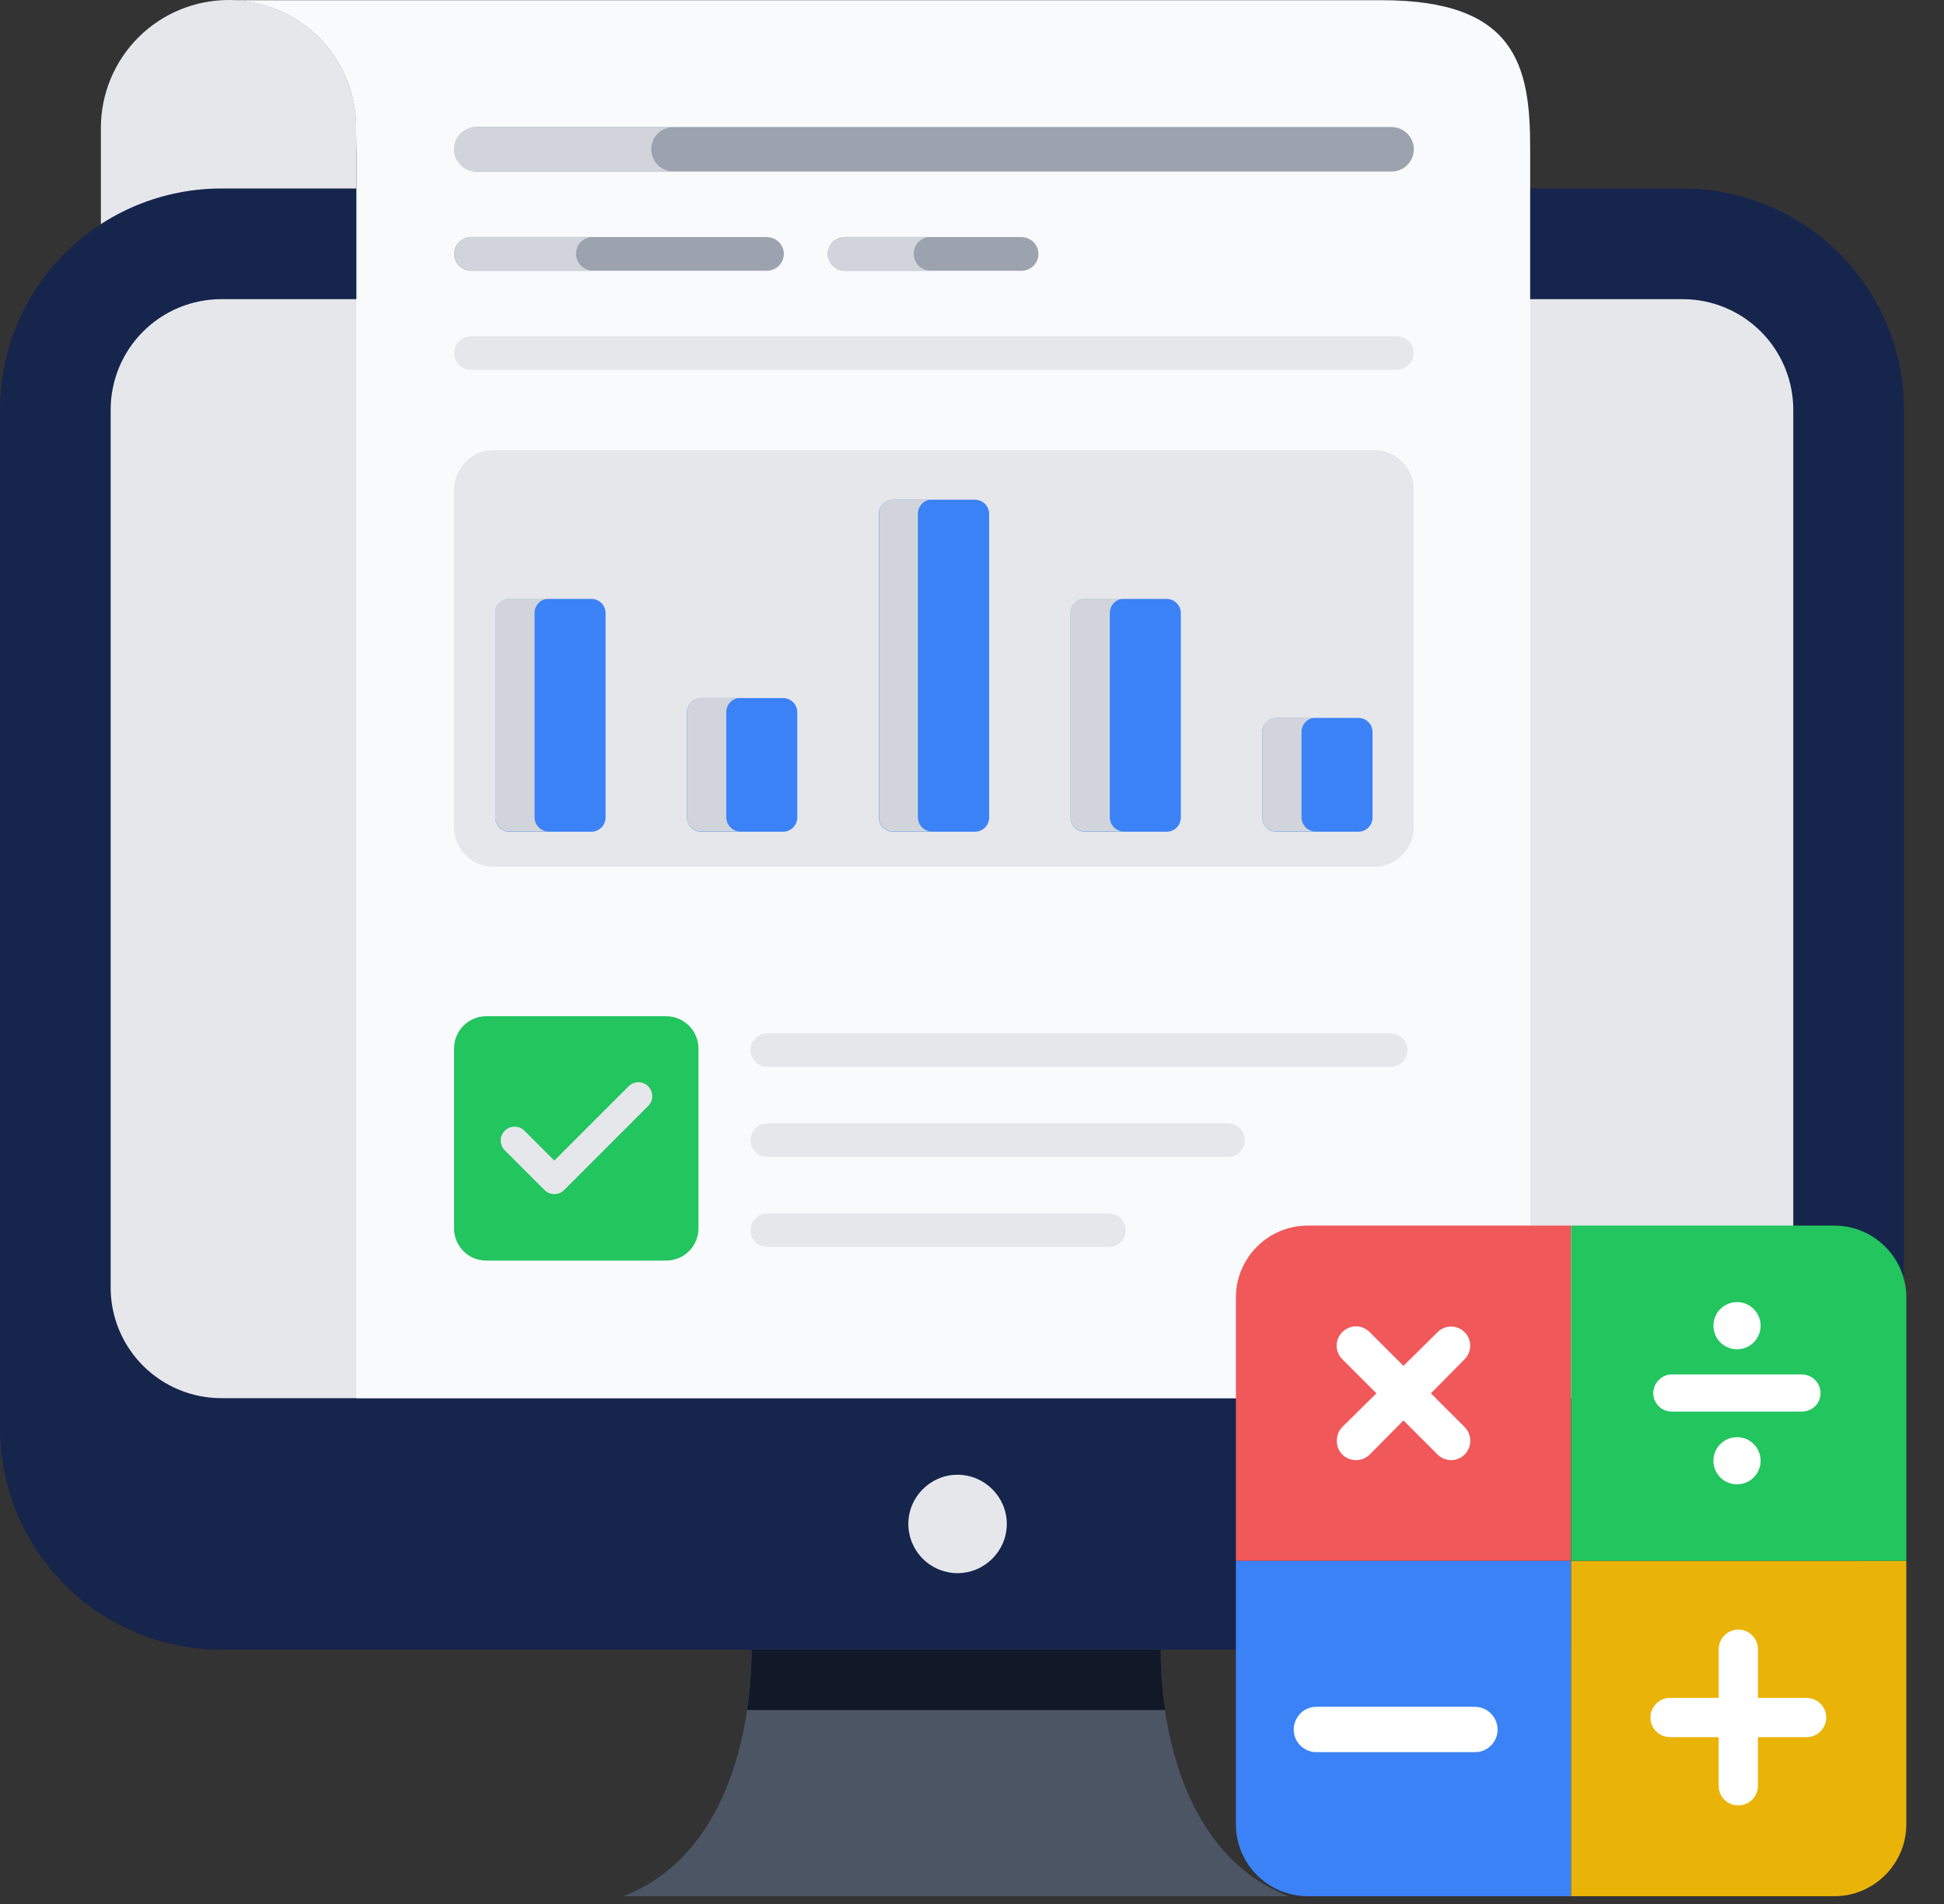 <svg width="49" height="48" viewBox="0 0 49 48" fill="none" xmlns="http://www.w3.org/2000/svg">
<rect x="0" y="0" width="49" height="48" fill="#333333" stroke="none"/>
<path d="M2.543 3.218V7.065H8.979V3.218C8.98 2.795 8.897 2.376 8.735 1.986C8.574 1.595 8.337 1.24 8.038 0.941C7.739 0.642 7.384 0.405 6.993 0.244C6.603 0.082 6.184 -0.001 5.761 3.89686e-06C4.908 0.001 4.09 0.341 3.487 0.944C2.884 1.547 2.544 2.365 2.543 3.218Z" fill="#E5E7EB"/>
<path d="M47.99 10.331V36.008C47.99 36.741 47.846 37.467 47.566 38.144C47.285 38.821 46.874 39.436 46.356 39.954C45.838 40.472 45.223 40.883 44.546 41.164C43.869 41.444 43.143 41.588 42.41 41.588H5.58C4.847 41.588 4.121 41.444 3.444 41.164C2.767 40.883 2.152 40.472 1.634 39.954C1.116 39.436 0.705 38.821 0.424 38.144C0.144 37.467 -0 36.741 3.58713e-07 36.008V10.332C-0 9.599 0.144 8.873 0.424 8.196C0.705 7.519 1.116 6.904 1.634 6.386C2.152 5.868 2.767 5.457 3.444 5.176C4.121 4.896 4.847 4.752 5.58 4.752H42.412C43.145 4.752 43.871 4.896 44.548 5.176C45.225 5.457 45.84 5.868 46.358 6.386C46.876 6.904 47.288 7.519 47.568 8.196C47.848 8.873 47.992 9.599 47.992 10.332L47.99 10.331Z" fill="#16254C"/>
<path d="M45.201 10.331V32.458C45.201 32.824 45.129 33.187 44.989 33.526C44.849 33.864 44.643 34.172 44.384 34.431C44.125 34.69 43.818 34.896 43.479 35.036C43.14 35.176 42.778 35.248 42.411 35.248H5.579C5.213 35.248 4.85 35.176 4.511 35.036C4.173 34.896 3.865 34.69 3.606 34.431C3.347 34.172 3.141 33.864 3.001 33.526C2.861 33.187 2.789 32.824 2.789 32.458V10.332C2.789 9.966 2.861 9.603 3.001 9.264C3.141 8.926 3.347 8.618 3.606 8.359C3.865 8.1 4.173 7.894 4.511 7.754C4.85 7.614 5.213 7.542 5.579 7.542H42.411C42.778 7.542 43.14 7.614 43.479 7.754C43.818 7.894 44.125 8.1 44.384 8.359C44.643 8.618 44.849 8.926 44.989 9.264C45.129 9.603 45.201 9.966 45.201 10.332V10.331Z" fill="#E5E7EB"/>
<path d="M25.377 38.42C25.377 39.102 24.817 39.66 24.134 39.66C23.806 39.659 23.491 39.528 23.259 39.296C23.027 39.063 22.896 38.749 22.895 38.42C22.895 37.737 23.453 37.179 24.134 37.179C24.817 37.179 25.377 37.737 25.377 38.419V38.42Z" fill="#E5E7EB"/>
<path d="M15.711 47.804C19.123 46.48 18.937 41.592 18.937 41.592H29.257C29.257 41.592 29.07 46.48 32.482 47.804H15.712H15.711Z" fill="#4B5563"/>
<path d="M18.832 43.111H29.367C29.237 42.234 29.259 41.591 29.259 41.591H18.94C18.94 41.591 18.962 42.234 18.832 43.111Z" fill="#111827"/>
<path d="M38.569 3.724V35.249H8.983V3.879L8.975 3.213C8.975 2.791 8.892 2.373 8.731 1.983C8.569 1.593 8.332 1.238 8.033 0.94C7.734 0.642 7.379 0.406 6.989 0.245C6.598 0.085 6.18 0.003 5.758 0.005H34.833C38.207 0.005 38.569 1.659 38.569 3.724Z" fill="#F8FAFC"/>
<path d="M35.637 3.763C35.637 3.837 35.621 3.911 35.593 3.979C35.564 4.048 35.522 4.11 35.469 4.162C35.416 4.214 35.353 4.256 35.284 4.284C35.215 4.312 35.142 4.326 35.067 4.325H12.011C11.862 4.324 11.72 4.265 11.615 4.16C11.509 4.054 11.45 3.912 11.449 3.763C11.449 3.456 11.703 3.202 12.011 3.202H35.069C35.384 3.202 35.637 3.456 35.637 3.763Z" fill="#9CA3AF"/>
<path d="M16.975 4.323H12.005C11.857 4.323 11.714 4.264 11.609 4.159C11.504 4.054 11.445 3.912 11.445 3.763C11.445 3.615 11.504 3.472 11.609 3.367C11.714 3.262 11.857 3.203 12.005 3.203H16.975C16.827 3.203 16.684 3.262 16.579 3.367C16.474 3.472 16.415 3.615 16.415 3.763C16.415 3.912 16.474 4.054 16.579 4.159C16.684 4.264 16.827 4.323 16.975 4.323Z" fill="#D1D5DB"/>
<path d="M35.634 8.9C35.634 9.13 35.444 9.322 35.206 9.322H11.867C11.756 9.322 11.649 9.277 11.569 9.198C11.491 9.119 11.446 9.012 11.445 8.9C11.445 8.668 11.635 8.478 11.867 8.478H35.207C35.443 8.478 35.634 8.668 35.634 8.9Z" fill="#E5E7EB"/>
<path d="M19.757 6.402C19.756 6.515 19.71 6.623 19.63 6.703C19.549 6.782 19.44 6.826 19.327 6.826H11.87C11.758 6.825 11.65 6.78 11.571 6.701C11.492 6.622 11.446 6.514 11.445 6.402C11.445 6.169 11.637 5.977 11.87 5.977H19.326C19.566 5.977 19.757 6.169 19.757 6.402Z" fill="#9CA3AF"/>
<path d="M14.944 6.823H11.874C11.761 6.823 11.653 6.778 11.574 6.699C11.494 6.619 11.449 6.511 11.449 6.398C11.449 6.285 11.494 6.177 11.574 6.098C11.653 6.018 11.761 5.973 11.874 5.973H14.944C14.832 5.973 14.723 6.018 14.644 6.098C14.564 6.177 14.519 6.285 14.519 6.398C14.519 6.511 14.564 6.619 14.644 6.699C14.723 6.778 14.832 6.823 14.944 6.823Z" fill="#D1D5DB"/>
<path d="M26.175 6.402C26.174 6.515 26.128 6.623 26.047 6.703C25.966 6.782 25.858 6.827 25.744 6.826H21.288C21.176 6.825 21.069 6.78 20.989 6.701C20.91 6.622 20.864 6.514 20.863 6.402C20.863 6.169 21.055 5.977 21.288 5.977H25.744C25.983 5.977 26.175 6.169 26.175 6.402Z" fill="#9CA3AF"/>
<path d="M23.454 6.823H21.284C21.172 6.823 21.064 6.778 20.984 6.699C20.904 6.619 20.859 6.511 20.859 6.398C20.859 6.285 20.904 6.177 20.984 6.098C21.064 6.018 21.172 5.973 21.284 5.973H23.454C23.342 5.973 23.234 6.018 23.154 6.098C23.074 6.177 23.029 6.285 23.029 6.398C23.029 6.511 23.074 6.619 23.154 6.699C23.234 6.778 23.342 6.823 23.454 6.823Z" fill="#D1D5DB"/>
<path d="M35.635 12.347V20.853C35.635 21.118 35.53 21.373 35.342 21.56C35.155 21.748 34.901 21.853 34.635 21.853H12.445C12.18 21.853 11.926 21.748 11.738 21.56C11.551 21.373 11.445 21.118 11.445 20.853V12.347C11.445 12.082 11.551 11.828 11.738 11.64C11.926 11.453 12.18 11.347 12.445 11.347H34.635C34.901 11.347 35.155 11.453 35.342 11.64C35.53 11.828 35.635 12.082 35.635 12.347Z" fill="#E5E7EB"/>
<path d="M15.264 15.458V20.608C15.264 20.808 15.104 20.968 14.904 20.968H12.844C12.644 20.968 12.484 20.808 12.484 20.608V15.458C12.484 15.258 12.644 15.098 12.844 15.098H14.904C15.104 15.098 15.264 15.258 15.264 15.458Z" fill="#3B82F6"/>
<path d="M13.834 20.963H12.844C12.644 20.963 12.484 20.803 12.484 20.603V15.453C12.484 15.253 12.644 15.093 12.844 15.093H13.834C13.634 15.093 13.474 15.253 13.474 15.453V20.603C13.474 20.803 13.634 20.963 13.834 20.963Z" fill="#D1D5DB"/>
<path d="M20.096 17.958V20.608C20.096 20.808 19.936 20.968 19.736 20.968H17.676C17.476 20.968 17.316 20.808 17.316 20.608V17.958C17.316 17.758 17.476 17.598 17.676 17.598H19.736C19.936 17.598 20.096 17.758 20.096 17.958Z" fill="#3B82F6"/>
<path d="M18.666 20.963H17.676C17.476 20.963 17.316 20.803 17.316 20.603V17.953C17.316 17.753 17.476 17.593 17.676 17.593H18.666C18.466 17.593 18.306 17.753 18.306 17.953V20.603C18.306 20.803 18.466 20.963 18.666 20.963Z" fill="#D1D5DB"/>
<path d="M24.932 12.958V20.608C24.932 20.808 24.772 20.968 24.572 20.968H22.512C22.312 20.968 22.152 20.808 22.152 20.608V12.958C22.152 12.758 22.312 12.598 22.512 12.598H24.572C24.772 12.598 24.932 12.758 24.932 12.958Z" fill="#3B82F6"/>
<path d="M23.496 20.963H22.516C22.316 20.963 22.156 20.803 22.156 20.603V12.953C22.156 12.753 22.316 12.593 22.516 12.593H23.496C23.296 12.593 23.136 12.753 23.136 12.953V20.603C23.136 20.803 23.296 20.963 23.496 20.963Z" fill="#D1D5DB"/>
<path d="M29.764 15.458V20.608C29.764 20.808 29.604 20.968 29.404 20.968H27.344C27.144 20.968 26.984 20.808 26.984 20.608V15.458C26.984 15.258 27.144 15.098 27.344 15.098H29.404C29.604 15.098 29.764 15.258 29.764 15.458Z" fill="#3B82F6"/>
<path d="M28.334 20.963H27.344C27.144 20.963 26.984 20.803 26.984 20.603V15.453C26.984 15.253 27.144 15.093 27.344 15.093H28.334C28.134 15.093 27.974 15.253 27.974 15.453V20.603C27.974 20.803 28.134 20.963 28.334 20.963Z" fill="#D1D5DB"/>
<path d="M34.596 18.458V20.608C34.596 20.808 34.436 20.968 34.236 20.968H32.176C31.976 20.968 31.816 20.808 31.816 20.608V18.458C31.816 18.258 31.976 18.098 32.176 18.098H34.236C34.436 18.098 34.596 18.258 34.596 18.458Z" fill="#3B82F6"/>
<path d="M33.166 20.963H32.176C31.976 20.963 31.816 20.803 31.816 20.603V18.453C31.816 18.253 31.976 18.093 32.176 18.093H33.166C32.966 18.093 32.806 18.253 32.806 18.453V20.603C32.806 20.803 32.966 20.963 33.166 20.963Z" fill="#D1D5DB"/>
<path d="M17.605 26.432V30.966C17.605 31.073 17.584 31.179 17.544 31.277C17.503 31.376 17.443 31.466 17.367 31.541C17.292 31.617 17.202 31.677 17.104 31.718C17.005 31.758 16.899 31.779 16.792 31.779H12.258C12.151 31.78 12.045 31.759 11.946 31.719C11.847 31.678 11.757 31.619 11.682 31.543C11.606 31.467 11.546 31.377 11.506 31.278C11.465 31.179 11.444 31.073 11.445 30.966V26.432C11.445 25.986 11.805 25.619 12.258 25.619H16.792C17.238 25.619 17.605 25.986 17.605 26.432Z" fill="#22C55E"/>
<path d="M13.725 30.001L12.724 29.001C12.691 28.968 12.665 28.93 12.648 28.887C12.63 28.845 12.621 28.799 12.621 28.753C12.621 28.661 12.658 28.572 12.724 28.506C12.789 28.44 12.878 28.404 12.971 28.404C13.064 28.404 13.153 28.44 13.219 28.506L13.972 29.259L15.834 27.397C15.866 27.362 15.904 27.334 15.947 27.315C15.99 27.295 16.037 27.285 16.084 27.284C16.131 27.283 16.178 27.291 16.222 27.309C16.266 27.327 16.306 27.353 16.339 27.387C16.373 27.42 16.399 27.46 16.416 27.504C16.434 27.547 16.442 27.595 16.441 27.642C16.44 27.689 16.43 27.735 16.41 27.779C16.39 27.822 16.363 27.86 16.328 27.892L14.22 30.001C14.187 30.034 14.149 30.059 14.106 30.077C14.064 30.095 14.018 30.104 13.972 30.104C13.926 30.104 13.881 30.095 13.838 30.077C13.796 30.059 13.757 30.034 13.725 30.001Z" fill="#E5E7EB"/>
<path d="M28.376 31.014C28.376 31.069 28.365 31.124 28.344 31.175C28.323 31.227 28.292 31.273 28.253 31.312C28.213 31.351 28.167 31.382 28.116 31.403C28.064 31.424 28.009 31.435 27.954 31.435H19.34C19.285 31.435 19.23 31.424 19.178 31.403C19.127 31.382 19.081 31.351 19.041 31.312C19.002 31.273 18.971 31.227 18.95 31.175C18.929 31.124 18.918 31.069 18.918 31.014C18.918 30.958 18.928 30.903 18.95 30.852C18.971 30.801 19.002 30.754 19.041 30.715C19.08 30.676 19.127 30.645 19.178 30.623C19.23 30.602 19.285 30.591 19.34 30.592H27.954C28.009 30.591 28.064 30.602 28.116 30.623C28.167 30.645 28.214 30.676 28.253 30.715C28.292 30.754 28.323 30.801 28.344 30.852C28.366 30.903 28.376 30.958 28.376 31.014ZM31.376 28.744C31.376 28.799 31.365 28.854 31.344 28.905C31.323 28.956 31.291 29.002 31.252 29.041C31.213 29.081 31.166 29.111 31.115 29.132C31.064 29.153 31.009 29.164 30.954 29.164H19.34C19.228 29.164 19.121 29.119 19.042 29.04C18.963 28.961 18.919 28.854 18.919 28.742C18.919 28.631 18.963 28.523 19.042 28.444C19.121 28.365 19.228 28.321 19.34 28.321H30.953C31.009 28.32 31.064 28.331 31.115 28.352C31.166 28.373 31.213 28.405 31.252 28.444C31.291 28.483 31.322 28.53 31.343 28.581C31.364 28.632 31.375 28.687 31.375 28.743L31.376 28.744ZM35.477 26.473C35.477 26.528 35.466 26.583 35.445 26.634C35.424 26.685 35.393 26.732 35.354 26.771C35.315 26.81 35.268 26.841 35.217 26.862C35.166 26.883 35.111 26.894 35.056 26.894H19.34C19.106 26.894 18.918 26.707 18.918 26.473C18.918 26.239 19.106 26.051 19.34 26.051H35.056C35.111 26.051 35.166 26.061 35.218 26.083C35.269 26.104 35.315 26.135 35.354 26.174C35.393 26.213 35.424 26.26 35.446 26.311C35.467 26.363 35.477 26.417 35.477 26.473Z" fill="#E5E7EB"/>
<path d="M48.051 32.71V39.35H39.598V30.898H46.239C47.236 30.898 48.051 31.714 48.051 32.71Z" fill="#22C55E"/>
<path d="M39.596 30.898V39.351H31.152V32.711C31.152 31.714 31.959 30.898 32.964 30.898H39.596Z" fill="#F1585A"/>
<path d="M48.05 39.351V45.991C48.05 46.988 47.235 47.804 46.238 47.804H39.598V39.351H48.05Z" fill="#EAB308"/>
<path d="M39.596 39.351V47.804H32.964C32.726 47.804 32.491 47.757 32.271 47.666C32.051 47.575 31.851 47.442 31.683 47.274C31.515 47.105 31.381 46.906 31.29 46.686C31.199 46.466 31.152 46.23 31.152 45.992V39.351H39.596Z" fill="#3B82F6"/>
<path d="M46.031 43.299C46.031 43.431 45.979 43.556 45.886 43.649C45.793 43.742 45.667 43.794 45.536 43.794H44.31V45.02C44.31 45.151 44.258 45.277 44.165 45.37C44.072 45.463 43.946 45.515 43.815 45.515C43.684 45.515 43.558 45.463 43.465 45.37C43.372 45.277 43.32 45.151 43.32 45.02V43.794H42.095C41.964 43.794 41.838 43.742 41.745 43.649C41.652 43.556 41.6 43.431 41.6 43.299C41.6 43.168 41.652 43.042 41.745 42.949C41.838 42.856 41.964 42.804 42.095 42.804H43.321V41.578C43.321 41.447 43.373 41.321 43.466 41.228C43.559 41.135 43.684 41.083 43.816 41.083C43.947 41.083 44.073 41.135 44.166 41.228C44.259 41.321 44.311 41.447 44.311 41.578V42.804H45.536C45.809 42.804 46.031 43.026 46.031 43.299ZM36.917 35.976C37.107 36.166 37.107 36.48 36.917 36.669C36.727 36.858 36.424 36.858 36.235 36.669L35.375 35.809L34.525 36.669C34.432 36.76 34.308 36.811 34.179 36.811C34.049 36.811 33.925 36.76 33.833 36.669C33.788 36.623 33.753 36.569 33.73 36.51C33.706 36.45 33.695 36.387 33.696 36.323C33.696 36.197 33.738 36.071 33.833 35.976L34.693 35.126L33.833 34.266C33.788 34.221 33.752 34.168 33.728 34.11C33.704 34.051 33.691 33.989 33.691 33.925C33.691 33.862 33.704 33.799 33.728 33.741C33.752 33.682 33.788 33.629 33.833 33.584C33.924 33.492 34.049 33.439 34.179 33.437C34.305 33.437 34.431 33.49 34.525 33.584L35.375 34.434L36.235 33.584C36.279 33.539 36.333 33.504 36.391 33.48C36.45 33.455 36.512 33.443 36.576 33.443C36.639 33.443 36.702 33.455 36.76 33.48C36.819 33.504 36.872 33.539 36.917 33.584C36.962 33.629 36.997 33.682 37.021 33.741C37.045 33.799 37.058 33.862 37.058 33.925C37.058 33.989 37.045 34.051 37.021 34.11C36.997 34.168 36.962 34.221 36.917 34.266L36.067 35.126L36.917 35.976ZM45.888 35.122C45.888 35.382 45.677 35.587 45.416 35.587H42.146C42.052 35.589 41.96 35.562 41.882 35.511C41.803 35.459 41.742 35.385 41.706 35.298C41.671 35.212 41.662 35.116 41.682 35.024C41.701 34.933 41.748 34.849 41.816 34.784C41.859 34.741 41.91 34.707 41.967 34.684C42.024 34.661 42.085 34.649 42.146 34.65H45.416C45.676 34.65 45.888 34.862 45.888 35.122ZM44.378 36.826C44.378 36.984 44.315 37.135 44.203 37.247C44.092 37.358 43.941 37.421 43.783 37.421C43.625 37.421 43.474 37.358 43.362 37.247C43.25 37.135 43.188 36.984 43.188 36.826C43.188 36.668 43.25 36.517 43.362 36.405C43.474 36.294 43.625 36.231 43.783 36.231C43.941 36.231 44.092 36.294 44.203 36.405C44.315 36.517 44.378 36.668 44.378 36.826ZM43.188 33.421C43.188 33.263 43.25 33.112 43.362 33C43.474 32.889 43.625 32.826 43.783 32.826C43.941 32.826 44.092 32.889 44.203 33C44.315 33.112 44.378 33.263 44.378 33.421C44.378 33.579 44.315 33.73 44.203 33.842C44.092 33.953 43.941 34.016 43.783 34.016C43.625 34.016 43.474 33.953 43.362 33.842C43.25 33.73 43.188 33.579 43.188 33.421Z" fill="white"/>
<path d="M37.748 43.605C37.748 43.68 37.733 43.754 37.704 43.824C37.675 43.893 37.632 43.956 37.578 44.008C37.525 44.061 37.462 44.103 37.392 44.131C37.322 44.159 37.248 44.173 37.172 44.172H33.185C33.11 44.173 33.036 44.159 32.966 44.131C32.896 44.103 32.833 44.061 32.779 44.008C32.726 43.956 32.683 43.893 32.654 43.824C32.625 43.754 32.61 43.68 32.609 43.605C32.609 43.31 32.84 43.029 33.185 43.029H37.172C37.49 43.029 37.748 43.287 37.748 43.605Z" fill="white"/>
</svg>
